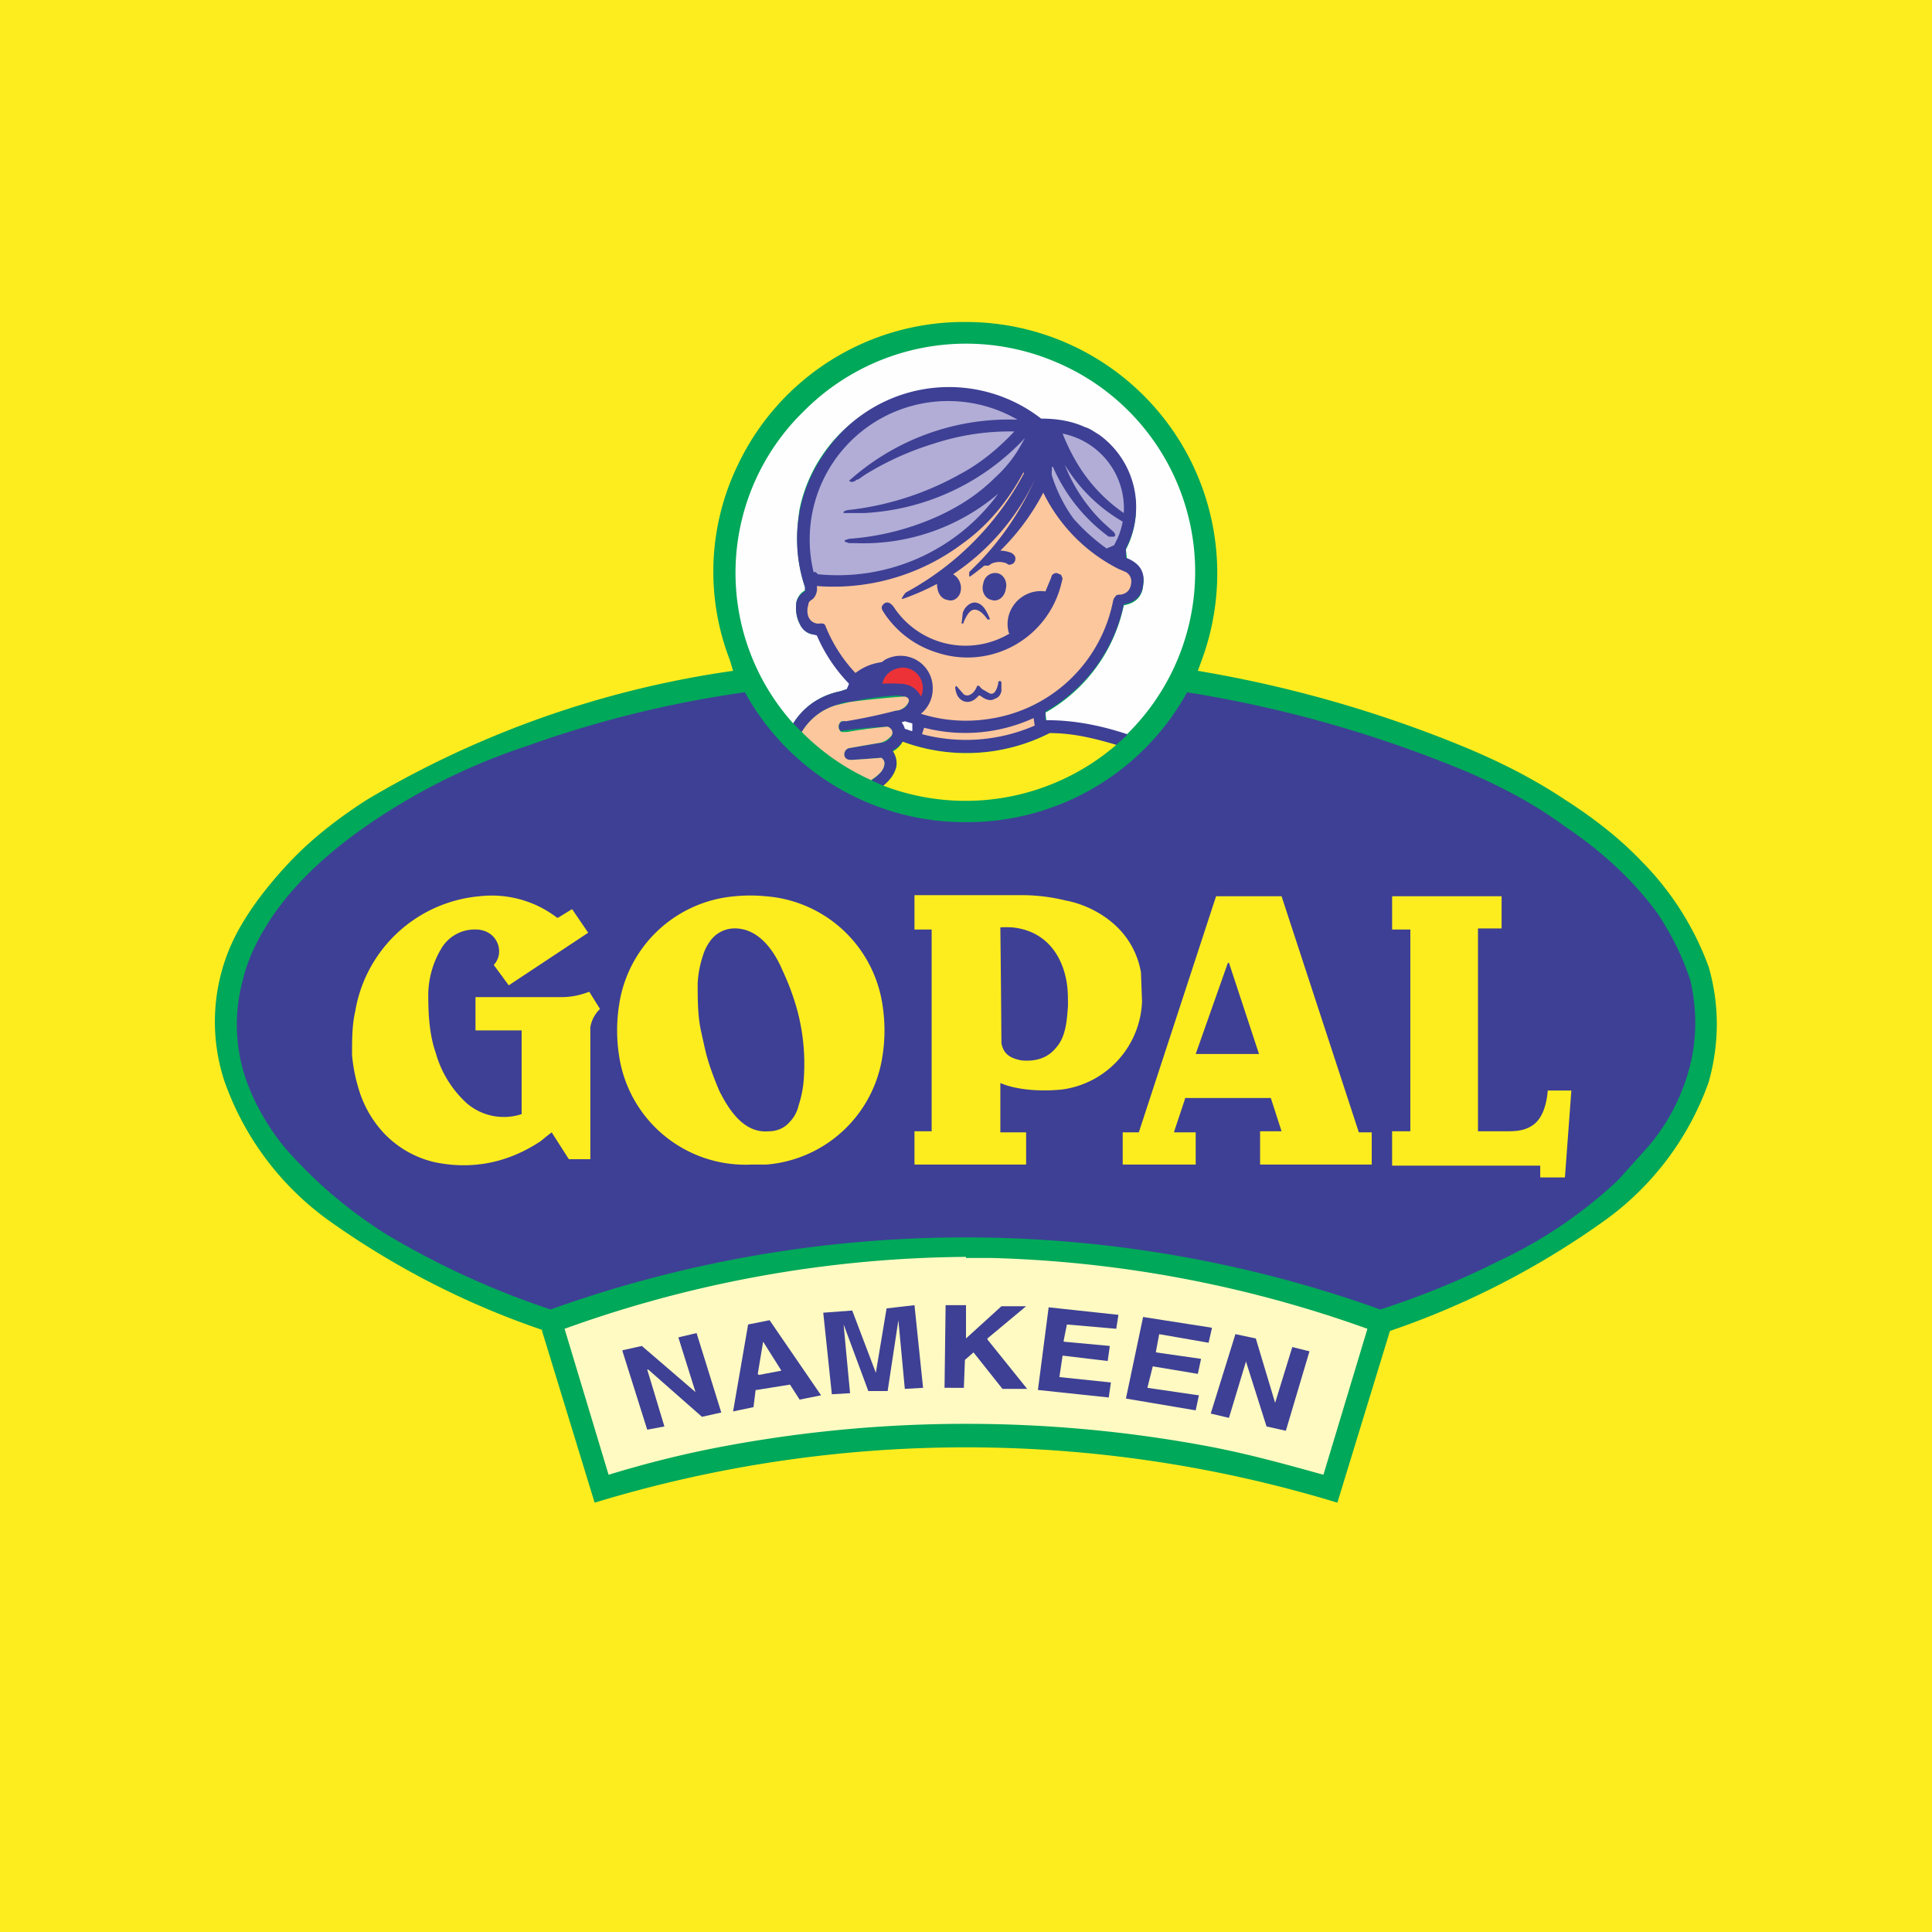 <!-- by TradingView --><svg width="18" height="18" viewBox="0 0 18 18" xmlns="http://www.w3.org/2000/svg"><path fill="#FEED1E" d="M0 0h18v18H0z"/><path d="M9 3a2.34 2.34 0 0 1 2.2 3.14l-.04.11a11.5 11.5 0 0 1 2.46.7c.34.14.66.3.96.5.25.16.5.35.71.57a2.73 2.73 0 0 1 .63.99c.1.35.1.71 0 1.07a2.7 2.7 0 0 1-1.01 1.32 7.7 7.7 0 0 1-1.96 1l-.49 1.6a11.87 11.87 0 0 0-6.92 0l-.49-1.6v-.01a7.7 7.7 0 0 1-1.96-1 2.7 2.7 0 0 1-1-1.32 1.77 1.77 0 0 1 .14-1.42c.13-.23.3-.44.48-.63.21-.22.46-.41.71-.57a9.2 9.2 0 0 1 3.41-1.2l-.03-.1a2.28 2.28 0 0 1 .08-1.83A2.33 2.33 0 0 1 9 3Z" fill="#00A859"/><path d="M10.5 6.85a2.53 2.53 0 0 0-.73-.13h-.02l-.01-.08a1.5 1.5 0 0 0 .73-1c.11-.02.17-.08.18-.18.02-.12-.03-.2-.15-.25l-.01-.09a.83.83 0 0 0-.8-1.21 1.4 1.4 0 0 0-1.07-.27 1.4 1.4 0 0 0-1.17 1.1c-.04.25-.03.49.05.73v.03a.16.16 0 0 0-.08.11c-.01.07 0 .15.03.2.03.06.07.09.12.1a.73.73 0 0 0 .05 0 1.5 1.5 0 0 0 .3.46l-.03.05-.06.02a.67.67 0 0 0-.44.3 2.1 2.1 0 0 1 .1-2.91 2.13 2.13 0 0 1 2.34-.46 2.12 2.12 0 0 1 .66 3.48Z" fill="#FEFEFE"/><path d="m10.5 6.85-.1.09a2.43 2.43 0 0 0-.64-.1 1.71 1.71 0 0 1-1.35.07.23.23 0 0 1-.09.08V7c.03.05.04.1.03.15a.33.33 0 0 1-.12.17 2 2 0 0 1-.11-.05.4.4 0 0 0 .09-.08c.03-.04.05-.1 0-.13a12.34 12.34 0 0 1-.28.02c-.03 0-.05 0-.06-.03a.06.06 0 0 1 .04-.08l.3-.05c.03 0 .06-.02.08-.04.04-.04.03-.09-.02-.11a4.7 4.7 0 0 0-.44.04.06.06 0 0 1 0-.08l.05-.02a4.98 4.98 0 0 1 .47-.09c.04 0 .1-.03.11-.07.02-.03 0-.05-.03-.06l-.06-.01a2.64 2.64 0 0 0-.45.06c-.06 0-.1.02-.13.03a.56.56 0 0 0-.32.25l-.08-.08c.1-.16.25-.26.44-.3a11 11 0 0 1 .06-.02l.02-.05a1.5 1.5 0 0 1-.3-.45l-.04-.01a.16.16 0 0 1-.12-.1.34.34 0 0 1-.03-.2.16.16 0 0 1 .08-.1v-.04a1.38 1.38 0 0 1 .17-1.23A1.4 1.4 0 0 1 9.7 3.9c.14 0 .28.02.41.08.04.01.08.04.13.07a.83.83 0 0 1 .25 1.06v.09h.01c.12.05.17.13.15.25-.01.1-.07.16-.18.18a1.5 1.5 0 0 1-.73 1v.08h.02c.25 0 .5.05.74.13Z" fill="#3E4095"/><path d="M7.6 5.33h-.02a1.29 1.29 0 0 1 1.9-1.42 2.23 2.23 0 0 0-1.57.57l.02.01c.01 0 .03 0 .05-.02.02 0 .05-.03.1-.06.2-.12.4-.21.63-.28a2.27 2.27 0 0 1 .74-.11c-.15.16-.32.3-.51.4a2.74 2.74 0 0 1-1.02.33c-.02 0-.07.01-.06.03a61.37 61.37 0 0 1 .19 0 2.2 2.2 0 0 0 1.5-.7l-.04.07c-.06.11-.15.22-.24.3-.15.15-.32.26-.51.35a2.44 2.44 0 0 1-.85.22l-.03.01a.01.01 0 0 0 0 .02l.03.01h.05A1.94 1.94 0 0 0 9.3 4.6a1.85 1.85 0 0 1-1.68.75ZM10.47 4.78a1.5 1.5 0 0 1-.42-.44 1.93 1.93 0 0 1-.15-.3.71.71 0 0 1 .57.74ZM9.92 4.33a1.52 1.52 0 0 0 .54.53.71.71 0 0 1-.05.16l-.03.06-.07.03a1.8 1.8 0 0 1-.31-.28 1.42 1.42 0 0 1-.2-.4.2.2 0 0 1 0-.05v-.03h.01a1.6 1.6 0 0 0 .52.65h.05l.01-.01v-.01l-.01-.02-.1-.09a1.51 1.51 0 0 1-.36-.54Z" fill="#B1ADD6"/><path d="M9.54 4.4v.01a2.7 2.7 0 0 1-1.1 1.11.2.2 0 0 0-.03.04l-.01.02h.01a2.25 2.25 0 0 0 .32-.14c0 .07.03.14.1.15.06.02.11-.03.12-.08a.15.15 0 0 0-.07-.16 2.18 2.18 0 0 0 .77-.9c-.13.29-.3.55-.52.78l-.1.1v.04a.01.01 0 0 0 .01 0 2.22 2.22 0 0 0 .13-.1h.04l.03-.02a.18.18 0 0 1 .14 0c.02.02.04.01.06 0a.06.06 0 0 0 .02-.05c0-.02-.02-.04-.04-.05a.3.3 0 0 0-.1-.02 2.16 2.16 0 0 0 .4-.54 1.57 1.57 0 0 0 .7.71l.07.03a.1.1 0 0 1 .05.08c0 .07-.03.12-.1.13-.02 0-.04 0-.05.02a.08.08 0 0 0-.02.04A1.38 1.38 0 0 1 9.2 6.7a1.39 1.39 0 0 1-.62-.05.3.3 0 0 0 .11-.24.3.3 0 0 0-.45-.26.1.1 0 0 1-.03.02.5.5 0 0 0-.24.1 1.39 1.39 0 0 1-.28-.44c-.01-.03-.05-.02-.07-.02a.1.1 0 0 1-.09-.07.16.16 0 0 1 0-.1c0-.02.01-.04.03-.05a.1.1 0 0 0 .03-.03.14.14 0 0 0 .02-.1 2 2 0 0 0 1.35-.39c.24-.17.43-.4.57-.66Z" fill="#FCC79D"/><path d="M9.4 5.9a.3.3 0 0 1 .03-.24.31.31 0 0 1 .31-.15l.05-.12.01-.03c.02-.02.04-.03.07-.01.02 0 .02.02.03.04l-.01.04a.9.9 0 0 1-1.16.65.91.91 0 0 1-.5-.38c-.02-.03-.02-.05 0-.07.04-.04.08 0 .1.03a.8.8 0 0 0 1.08.24Z" fill="#3E4095"/><path d="M9.16 5.44c-.02.07.02.14.08.15.06.02.12-.03.13-.1.02-.07-.02-.14-.08-.15-.06-.01-.12.03-.13.1ZM9.08 5.68c-.05 0-.08.07-.1.11 0 .01 0 .02-.02.02a.01.01 0 0 1 0-.01l.01-.09a.15.15 0 0 1 .06-.08c.06-.04.12 0 .15.05a.44.44 0 0 1 .04.08.01.01 0 0 1 0 .01.02.02 0 0 1-.02 0c-.03-.04-.07-.09-.12-.09Z" fill="#3E4095"/><path d="M8.58 6.49c-.04-.08-.11-.12-.2-.12a1.34 1.34 0 0 0-.16 0c.02-.09.1-.15.2-.15a.19.19 0 0 1 .16.27Z" fill="#ED3237"/><path d="m9.12 6.48-.02.02c-.06.06-.14.05-.18-.02a.21.21 0 0 1-.02-.07V6.4l.01-.01.07.08c.05.03.1-.02.12-.07 0-.01.02-.02.03 0l.02.02.07.04c.05.02.07-.05.08-.09v-.01a.01.01 0 0 1 .03 0v.08c-.01.04-.03.06-.06.07-.05.03-.1 0-.14-.03Z" fill="#3E4095"/><path d="M9 7.66a2.34 2.34 0 0 0 2.06-1.21 11.42 11.42 0 0 1 2.63.75c.32.14.62.3.89.5.33.22.64.5.87.82.13.2.23.4.3.62.07.31.06.63-.05.94-.08.23-.2.44-.36.62l-.27.3a4.26 4.26 0 0 1-1.11.75 7.73 7.73 0 0 1-1.1.45 11.46 11.46 0 0 0-7.73 0 7.73 7.73 0 0 1-1.53-.7 4.26 4.26 0 0 1-.94-.8c-.15-.18-.28-.4-.36-.62a1.57 1.57 0 0 1-.04-.94c.05-.22.16-.43.29-.62.23-.33.54-.6.87-.83a5.85 5.85 0 0 1 1.49-.74 10.23 10.23 0 0 1 2.03-.5A2.34 2.34 0 0 0 9 7.66Z" fill="#3E4095"/><path d="M8.12 7.27a2.15 2.15 0 0 1-.65-.45.56.56 0 0 1 .32-.25l.13-.03a7.89 7.89 0 0 1 .5-.05c.04 0 .06.03.04.06-.02.04-.07.07-.11.07a5.25 5.25 0 0 1-.47.1.1.1 0 0 0-.04 0 .06.06 0 0 0 0 .1h.05a4.7 4.7 0 0 1 .38-.05c.05.02.06.07.02.1a.17.17 0 0 1-.09.05l-.29.05a.06.06 0 0 0-.04.08c.01.02.03.03.06.03a12.16 12.16 0 0 0 .28-.02c.05.03.03.09 0 .13a.4.4 0 0 1-.1.08ZM9.64 6.76a1.6 1.6 0 0 1-1.05.08l.02-.06a1.53 1.53 0 0 0 1.02-.09l.01.07Z" fill="#FCC79D"/><path d="M8.5 6.74v.07h-.01l-.06-.02a.16.16 0 0 0-.03-.06l.03-.01.07.02Z" fill="#FEFEFE"/><path d="M10.4 6.94a2.15 2.15 0 0 1-2.17.38c.06-.05.1-.1.12-.17A.2.2 0 0 0 8.32 7a.23.23 0 0 0 .09-.09 1.71 1.71 0 0 0 1.37-.08c.22 0 .42.05.62.11ZM5.2 8.55l.13-.08.15.22-.74.49-.14-.19a.18.18 0 0 0 .05-.13.2.2 0 0 0-.12-.18.24.24 0 0 0-.1-.02.36.36 0 0 0-.32.18.85.85 0 0 0-.12.42c0 .19.01.38.07.55a1 1 0 0 0 .29.47.53.53 0 0 0 .51.1V9.6h-.43v-.31h.8c.1 0 .18-.02.26-.05l.1.16a.31.31 0 0 0-.09.17v1.23H5.3l-.16-.25a2.16 2.16 0 0 0-.1.08c-.3.2-.63.27-.98.2a.94.94 0 0 1-.49-.28 1.03 1.03 0 0 1-.23-.41c-.03-.1-.05-.2-.06-.31 0-.15 0-.28.03-.41a1.29 1.29 0 0 1 1.16-1.07 1 1 0 0 1 .72.2ZM13.77 8.66v1.88h.24c.1 0 .18 0 .26-.05.1-.06.14-.2.15-.33h.22l-.06.81h-.23v-.11h-1.38v-.32h.17V8.66h-.17v-.31h1.02v.3h-.22Z" fill="#FEED1E"/><path fill-rule="evenodd" d="M7.13 8.35a1.46 1.46 0 0 0-.28 0 1.19 1.19 0 0 0-1.08 1 1.54 1.54 0 0 0 0 .5 1.19 1.19 0 0 0 1.23 1h.14a1.19 1.19 0 0 0 1.08-1 1.54 1.54 0 0 0 0-.5 1.19 1.19 0 0 0-1.09-1Zm-.6 1.25a12.09 12.09 0 0 0 .04.18c.03.13.08.26.13.38.09.18.23.4.46.38.08 0 .15-.03.2-.09.04-.04.07-.1.08-.15a.99.99 0 0 0 .05-.27 1.93 1.93 0 0 0-.06-.61 2.27 2.27 0 0 0-.14-.38c-.08-.19-.23-.4-.46-.39a.28.28 0 0 0-.2.1.44.44 0 0 0-.08.15.99.99 0 0 0-.05.26c0 .15 0 .3.03.44ZM8.52 8.66h.16v1.88h-.16v.31h1.04v-.3h-.24v-.46c.16.07.4.08.58.06a.86.86 0 0 0 .74-.82l-.01-.27a.77.77 0 0 0-.24-.44c-.13-.12-.3-.2-.46-.23a1.74 1.74 0 0 0-.39-.05H8.52v.31Zm.91-.02a1.02 1.02 0 0 0-.11 0 239.97 239.97 0 0 1 .01 1.08c.02.1.08.14.19.16.13.01.24-.02.32-.12.09-.1.1-.25.11-.39 0-.09 0-.17-.02-.26-.05-.23-.2-.44-.5-.47ZM11.14 10.85v-.3h-.2v-.01l.1-.3v-.01h.8l.1.31h-.2v.31h1.04v-.3h-.12l-.72-2.2h-.61l-.72 2.2h-.15v.3h.67Zm.3-1.88-.3.85h.59l-.28-.85Z" fill="#FEED1E"/><path d="M9 11.72h.23a11.25 11.25 0 0 1 3.51.66l-.41 1.36c-.36-.1-.72-.2-1.1-.27a12.26 12.26 0 0 0-4.46 0c-.38.07-.74.16-1.1.27l-.41-1.36A11.24 11.24 0 0 1 9 11.71Z" fill="#FFFAC2"/><path d="m9 12.47.33-.3h.23l-.36.3v.01l.37.46h-.23l-.27-.34-.08.07-.01.26H8.8l.01-.77H9v.31ZM7.86 12.34a115.85 115.85 0 0 0 .06.64l-.17.01-.08-.76.27-.02.22.58c0 .01 0 .01 0 0l.1-.6.26-.03.08.77-.17.01-.06-.64a9549.42 9549.42 0 0 1-.1.66h-.18l-.23-.62ZM9.91 12.5l.43.04-.02.14-.42-.05-.03.2.48.05-.02.14-.66-.07.1-.77.65.07-.02.13-.46-.04-.03.15ZM10.77 12.6l.42.06-.03.14-.42-.07-.05.2.48.07-.03.14-.65-.11.16-.76.64.1v.01l-.03.13-.46-.08-.03.16ZM7.04 12.95l-.02.16-.19.04.14-.81.2-.04.48.7-.2.04-.09-.14-.31.05ZM6.03 12.76a209.69 209.69 0 0 1 .16.53l-.16.03-.23-.73v-.01l.18-.04.5.43-.16-.51.17-.04.23.74-.18.04-.5-.44h-.01ZM11.61 12.68l-.16.53-.17-.04.23-.74.19.04.18.6.16-.52.16.04-.22.74-.18-.04-.19-.6v-.01Z" fill="#3E4095"/><path d="m7.06 12.8.05-.3.17.27-.21.04Z" fill="#FFFAC2"/></svg>